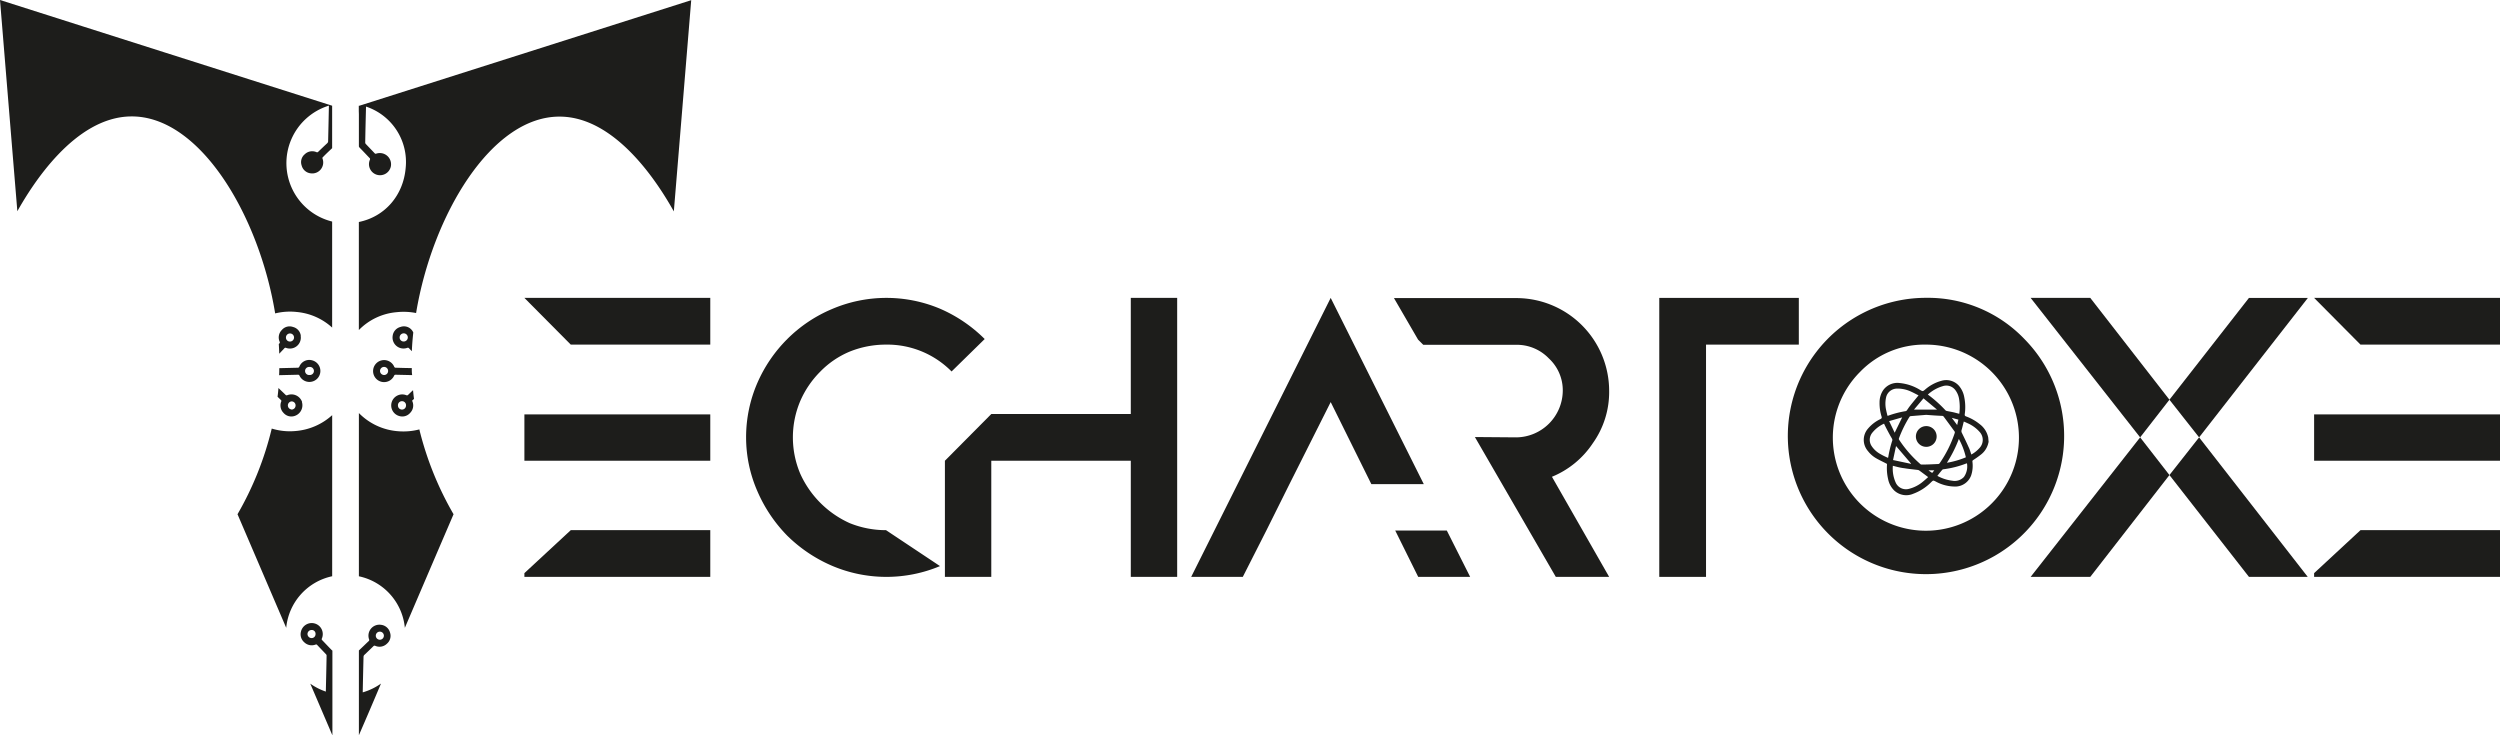 <svg id="Layer_1" data-name="Layer 1" xmlns="http://www.w3.org/2000/svg" viewBox="0 0 667.34 196.27"><defs><style>.cls-1{fill:#1d1d1b;}</style></defs><path class="cls-1" d="M197,297.92c-1.4,0-2.81-.05-4.21-.09a.45.45,0,0,1-.51-.33,2.94,2.94,0,1,0,0,2.46.4.4,0,0,1,.45-.26l4.37.1C197,299.19,197,298.56,197,297.92Zm-7.43,1.85a1.08,1.08,0,1,1,1.11-1A1.06,1.06,0,0,1,189.53,299.77Zm7.43-12a2.7,2.7,0,0,0-3-.83,2.8,2.8,0,0,0-2.1,2.36,2.93,2.93,0,0,0,3.88,3.23.4.4,0,0,1,.51.13c.23.26.48.5.73.76.06-1.67.2-3.33.38-5A3.47,3.47,0,0,0,197,287.76Zm-2.17,3.06a1.06,1.06,0,0,1-1.07-1.11,1.09,1.09,0,1,1,1.07,1.11Zm2.46,15.6.3-.29c-.1-.76-.19-1.53-.25-2.32-.44.4-.87.82-1.3,1.23a.4.4,0,0,1-.51.11,2.94,2.94,0,1,0-1.78,5.59,2.76,2.76,0,0,0,2.82-.87,2.82,2.82,0,0,0,.62-3A.35.35,0,0,1,197.25,306.42ZM194.39,309a1.07,1.07,0,0,1-1.08-1.06,1.08,1.08,0,1,1,2.15,0A1.07,1.07,0,0,1,194.39,309Zm4.65,5.29a16.92,16.92,0,0,1-5.7.49,16.37,16.37,0,0,1-10.46-4.85V353.5a15.55,15.55,0,0,1,12.27,13.76q6.49-15.17,13-30.32A86,86,0,0,1,199,314.24Zm-16.11-86.37h-.05v10.86a1.24,1.24,0,0,0,.29.4c.86.87,1.69,1.77,2.54,2.65a.39.39,0,0,1,.1.51,2.95,2.95,0,1,0,5.6,1.77,3,3,0,0,0-3.86-3.44c-.21.07-.32.07-.46-.09-.79-.84-1.59-1.66-2.38-2.49a.62.62,0,0,1-.14-.38c.05-3.14.13-6.27.21-9.4,0-.06,0-.12,0-.19a15.57,15.57,0,0,1,10.59,16.37c-.61,7.25-5.46,13-12.5,14.44v28.84A16,16,0,0,1,193,283a17.09,17.09,0,0,1,5.15.23c4.3-26,20.1-52.75,38.59-52.43,15,.24,26.23,18.19,30.21,25.3q2.33-28.2,4.64-56.38ZM184.12,375a.71.71,0,0,1,.25-.54c.8-.75,1.6-1.52,2.39-2.3a.41.41,0,0,1,.48-.1,2.81,2.81,0,0,0,3.12-.56,2.74,2.74,0,0,0,.84-2.95,2.81,2.81,0,0,0-2.37-2.09,2.93,2.93,0,0,0-3.23,3.87.39.39,0,0,1-.14.51c-.86.81-1.71,1.65-2.58,2.46v22.63q3-6.9,5.9-13.79a16.23,16.23,0,0,1-4.87,2.35c0-.11,0-.21,0-.31Q184,379.6,184.12,375Zm4.29-6.72a1.08,1.08,0,1,1-.07,2.15,1.08,1.08,0,0,1,.07-2.15Z" transform="translate(-87.08 -199.67)"/><path class="cls-1" d="M165.91,314.73a16.44,16.44,0,0,1-6.29-.66,85.6,85.6,0,0,1-9.14,22.87q6.5,15.15,13,30.32a15.57,15.57,0,0,1,12.27-13.77v-43A16.51,16.51,0,0,1,165.91,314.73Zm9.83-75.51V227.89q-44.34-14.1-88.66-28.22,2.31,28.2,4.63,56.38c4-7.11,15.25-25.06,30.23-25.3,18.51-.32,34.33,26.54,38.59,52.58a16.51,16.51,0,0,1,5.77-.38,16.19,16.19,0,0,1,9.44,4.16v-28.3a16.06,16.06,0,0,1-.87-30.94c0,.1,0,.2,0,.31q-.09,4.59-.2,9.17a.73.73,0,0,1-.23.54c-.82.76-1.62,1.52-2.41,2.29a.38.38,0,0,1-.48.1,2.84,2.84,0,0,0-3.11.56,2.73,2.73,0,0,0-.84,3,2.8,2.8,0,0,0,2.36,2.09,2.93,2.93,0,0,0,3.23-3.87.38.38,0,0,1,.14-.5C174.12,240.74,174.92,240,175.74,239.22Zm-5.47,56.6A2.86,2.86,0,0,0,167,297.5a.47.47,0,0,1-.53.33l-4.84.12c0,.62,0,1.25-.05,1.87l5-.12a.4.4,0,0,1,.45.26,2.93,2.93,0,1,0,3.22-4.14Zm-.55,3.95a1.08,1.08,0,1,1-.05-2.15,1.08,1.08,0,1,1,.05,2.15Zm-2,7.2a3,3,0,0,0-3.92-1.82.41.41,0,0,1-.52-.11c-.61-.6-1.25-1.19-1.87-1.8-.06.8-.14,1.57-.24,2.34l.87.84a.36.36,0,0,1,.1.46,2.82,2.82,0,0,0,.62,3,2.75,2.75,0,0,0,2.81.87A3,3,0,0,0,167.68,307Zm-2.82,2a1.08,1.08,0,0,1,0-2.15,1.05,1.05,0,0,1,1.08,1.09A1.08,1.08,0,0,1,164.86,309Zm2.48-19.66a2.77,2.77,0,0,0-2.09-2.36,2.71,2.71,0,0,0-3,.83,2.8,2.8,0,0,0-.56,3.11.37.37,0,0,1-.1.48l-.13.15c.05.86.1,1.72.12,2.57l1.34-1.42a.4.4,0,0,1,.51-.13A2.92,2.92,0,0,0,167.34,289.29Zm-2.88,1.53a1.05,1.05,0,0,1-1.09-1.05,1.08,1.08,0,1,1,1.09,1.05Zm11.15,82.38c-.86-.86-1.69-1.76-2.54-2.64a.37.37,0,0,1-.1-.5,2.95,2.95,0,1,0-5.6-1.78,2.8,2.8,0,0,0,.88,2.81,2.85,2.85,0,0,0,3,.63c.2-.07.31-.07.45.09.79.84,1.59,1.66,2.38,2.5a.53.53,0,0,1,.14.38c-.05,3.13-.13,6.26-.2,9.38,0,.07,0,.13,0,.19a16,16,0,0,1-4.16-2.12l5.91,13.8V373.35A.93.93,0,0,0,175.61,373.2ZM170.22,370a1.11,1.11,0,0,1-1.06-1.08,1.09,1.09,0,0,1,1.07-1.08,1,1,0,0,1,1.08,1.08A1.05,1.05,0,0,1,170.22,370Z" transform="translate(-87.08 -199.67)"/><path class="cls-1" d="M182.93,227.88c0,.76,0,1.52-.05,2.28v-2.27Z" transform="translate(-87.08 -199.67)"/><path class="cls-1" d="M187.47,243.41a1,1,0,0,0,1.08,1.08,1.08,1.08,0,0,0,0-2.15A1,1,0,0,0,187.47,243.41Z" transform="translate(-87.08 -199.67)"/><path class="cls-1" d="M170.37,244.07a1.08,1.08,0,0,0,.07-2.15,1.08,1.08,0,0,0-.07,2.15Z" transform="translate(-87.08 -199.67)"/><path class="cls-1" d="M276.68,279.19v12.47H239.44l-12.38-12.47Zm-37.24,31.09h37.24v12.38H227.06V310.28Zm0,30.91h37.24v12.47H227.06v-1Z" transform="translate(-87.08 -199.67)"/><path class="cls-1" d="M297.24,342.68a38.9,38.9,0,0,1-8-11.92,35.87,35.87,0,0,1-3-14.34,36.45,36.45,0,0,1,3-14.52,37.92,37.92,0,0,1,8-11.73,37.36,37.36,0,0,1,11.92-8,36.94,36.94,0,0,1,28.86-.09,38.49,38.49,0,0,1,11.91,8.09l-8.84,8.66a24.11,24.11,0,0,0-17.5-7.17,25.75,25.75,0,0,0-9.68,1.86,23.67,23.67,0,0,0-7.92,5.4,25.32,25.32,0,0,0-5.3,7.82,24.91,24.91,0,0,0,0,19.37,26.32,26.32,0,0,0,13.22,13.21,25.75,25.75,0,0,0,9.68,1.87L338,350.78a37,37,0,0,1-28.86-.1A38.9,38.9,0,0,1,297.24,342.68Z" transform="translate(-87.08 -199.67)"/><path class="cls-1" d="M401.31,279.19v74.47H388.93v-31H351.69v31H339.31v-31l12.38-12.47h37.24v-31Z" transform="translate(-87.08 -199.67)"/><path class="cls-1" d="M425.16,341.19l-6.33,12.47H405.05l37.24-74.47,24.85,49.71h-14L442.29,307l-11,21.88Zm54.36,12.47H465.65l-6.14-12.38h13.77Z" transform="translate(-87.08 -199.67)"/><path class="cls-1" d="M501.35,326.94l15.27,26.72H502.38l-21.6-37.33,11.08.09A12.55,12.55,0,0,0,504.24,304a11.58,11.58,0,0,0-3.72-8.66,11.84,11.84,0,0,0-8.66-3.63H467l-1.39-1.39-6.43-11.08h32.68A24.79,24.79,0,0,1,516.62,304,23.54,23.54,0,0,1,512.25,318,24,24,0,0,1,501.35,326.94Z" transform="translate(-87.08 -199.67)"/><path class="cls-1" d="M567.25,279.19v12.47H542.48v62H530V279.19Z" transform="translate(-87.08 -199.67)"/><path class="cls-1" d="M627.47,290.17a36.88,36.88,0,1,1-26.25-11A35.63,35.63,0,0,1,627.47,290.17Zm-43.85,8.75a24.84,24.84,0,1,0,17.6-7.26A23.83,23.83,0,0,0,583.62,298.92Z" transform="translate(-87.08 -199.67)"/><path class="cls-1" d="M666.18,306.37l-7.82,10.05-29.23-37.23h15.92Zm-7.82,10.05,7.82,10.06-21.13,27.18H629.13Zm15.74,0-7.92-10.05,21.23-27.18h15.73Zm0,0,29,37.24H687.41l-21.23-27.18Z" transform="translate(-87.08 -199.67)"/><path class="cls-1" d="M754.42,279.19v12.47H717.18L704.8,279.19Zm-37.24,31.09h37.24v12.38H704.8V310.28Zm0,30.91h37.24v12.47H704.8v-1Z" transform="translate(-87.08 -199.67)"/><path class="cls-1" d="M617.91,317.64c-.06.22-.11.44-.17.65a5.4,5.4,0,0,1-1.77,2.64,25.56,25.56,0,0,1-2.16,1.54c-.16.12-.25.2-.22.43a8.2,8.2,0,0,1-.35,3.71,4.55,4.55,0,0,1-3.91,2.93,10.84,10.84,0,0,1-5.57-1.35c-.65-.32-.64-.32-1.17.18a13.07,13.07,0,0,1-4.79,3.1,4.73,4.73,0,0,1-5-.79,5.79,5.79,0,0,1-1.71-3.1,12.79,12.79,0,0,1-.3-3.9c0-.22-.12-.24-.25-.31-.91-.47-1.84-.9-2.73-1.42a7.45,7.45,0,0,1-2.1-1.86,4.56,4.56,0,0,1,0-6,9.85,9.85,0,0,1,3.32-2.55c.33-.17.42-.31.31-.68a11.89,11.89,0,0,1-.54-3.74,5.91,5.91,0,0,1,.87-3.15,4.63,4.63,0,0,1,4.45-2.06,12.64,12.64,0,0,1,5.54,1.87c.69.39.68.39,1.29-.11a10.87,10.87,0,0,1,4.3-2.33,4.52,4.52,0,0,1,4.72,1.29,6.35,6.35,0,0,1,1.43,3,13.38,13.38,0,0,1,.15,4.55c-.05.34,0,.52.36.65a12.84,12.84,0,0,1,3.65,2.08,5.89,5.89,0,0,1,2.25,3.57s0,0,0,0Zm-16.66-7.23-4.16.34a.46.46,0,0,0-.3.19,32,32,0,0,0-2.81,5.73.44.44,0,0,0,0,.32,31.71,31.71,0,0,0,5.72,6.57.44.44,0,0,0,.28.12c1.51,0,3-.08,4.51-.15a.5.5,0,0,0,.36-.22,31.65,31.65,0,0,0,4-8,.56.56,0,0,0,0-.44q-1.46-2-2.94-4a.56.56,0,0,0-.35-.19C604.12,310.63,602.69,310.52,601.25,310.41Zm-10.34.23.18,0a25.6,25.6,0,0,1,4.72-1.23.57.57,0,0,0,.29-.22c.26-.35.48-.72.75-1.06.77-1,1.55-1.92,2.36-2.92-.64-.32-1.29-.68-2-1a8.29,8.29,0,0,0-3.7-.81,3,3,0,0,0-2.95,2.29,7.69,7.69,0,0,0,0,3.44C590.66,309.64,590.79,310.14,590.91,310.64ZM601.69,305l.13.09a33,33,0,0,1,4.57,4.1.72.72,0,0,0,.36.18c.54.12,1.1.21,1.65.33s1.12.29,1.68.43A13,13,0,0,0,610,306a5.29,5.29,0,0,0-1-2.24,3,3,0,0,0-3.36-1A10,10,0,0,0,601.69,305Zm-9.34,19a9.11,9.11,0,0,0,.76,4.49,3,3,0,0,0,3.51,1.68,9.3,9.3,0,0,0,3.84-2c.45-.36.86-.75,1.31-1.14l-.13-.11c-.75-.56-1.51-1.13-2.27-1.68a.88.88,0,0,0-.32-.12c-1.21-.15-2.43-.26-3.63-.46C594.4,324.55,593.4,324.28,592.35,324ZM590,312.76a8.58,8.58,0,0,0-3.16,2.45,3,3,0,0,0-.2,3.46,6.51,6.51,0,0,0,2.41,2.22c.62.37,1.29.68,2,1a.74.74,0,0,0,.07-.18,29.87,29.87,0,0,1,1.08-4.46.62.62,0,0,0-.06-.44c-.19-.38-.43-.73-.62-1.1C591,314.76,590.47,313.78,590,312.76ZM613.3,321a8.24,8.24,0,0,0,2.18-1.74,3.14,3.14,0,0,0,0-4.33,9.15,9.15,0,0,0-3.25-2.32c-.31-.15-.62-.28-.94-.42-.21.8-.38,1.56-.6,2.3a1,1,0,0,0,.1.76c.6,1.24,1.21,2.48,1.77,3.74C612.89,319.64,613.07,320.33,613.3,321Zm-9.08,5.69a11,11,0,0,0,4,1.3,3.39,3.39,0,0,0,3.1-1,4.88,4.88,0,0,0,.82-3.62H612a25.54,25.54,0,0,1-6.2,1.57.46.46,0,0,0-.27.15C605.08,325.61,604.66,326.15,604.22,326.71Zm5.74-9.82a34.4,34.4,0,0,1-3.18,6.33,22.88,22.88,0,0,0,5.06-1.46A18.92,18.92,0,0,0,610,316.89Zm-12.76,6.62v-.08l-4-4.68-.8,3.74ZM598,309h6.13l-3.6-3Zm-6.64,3.08,1.48,3.1,2-4.1Zm16.73-.87,1.43,1.92.32-1.45Zm-4.67,14h-1.5l0,.08.93.62Z" transform="translate(-87.08 -199.67)"/><path class="cls-1" d="M601.27,313.41a2.77,2.77,0,1,1-2.77,2.77A2.78,2.78,0,0,1,601.27,313.41Z" transform="translate(-87.08 -199.67)"/></svg>